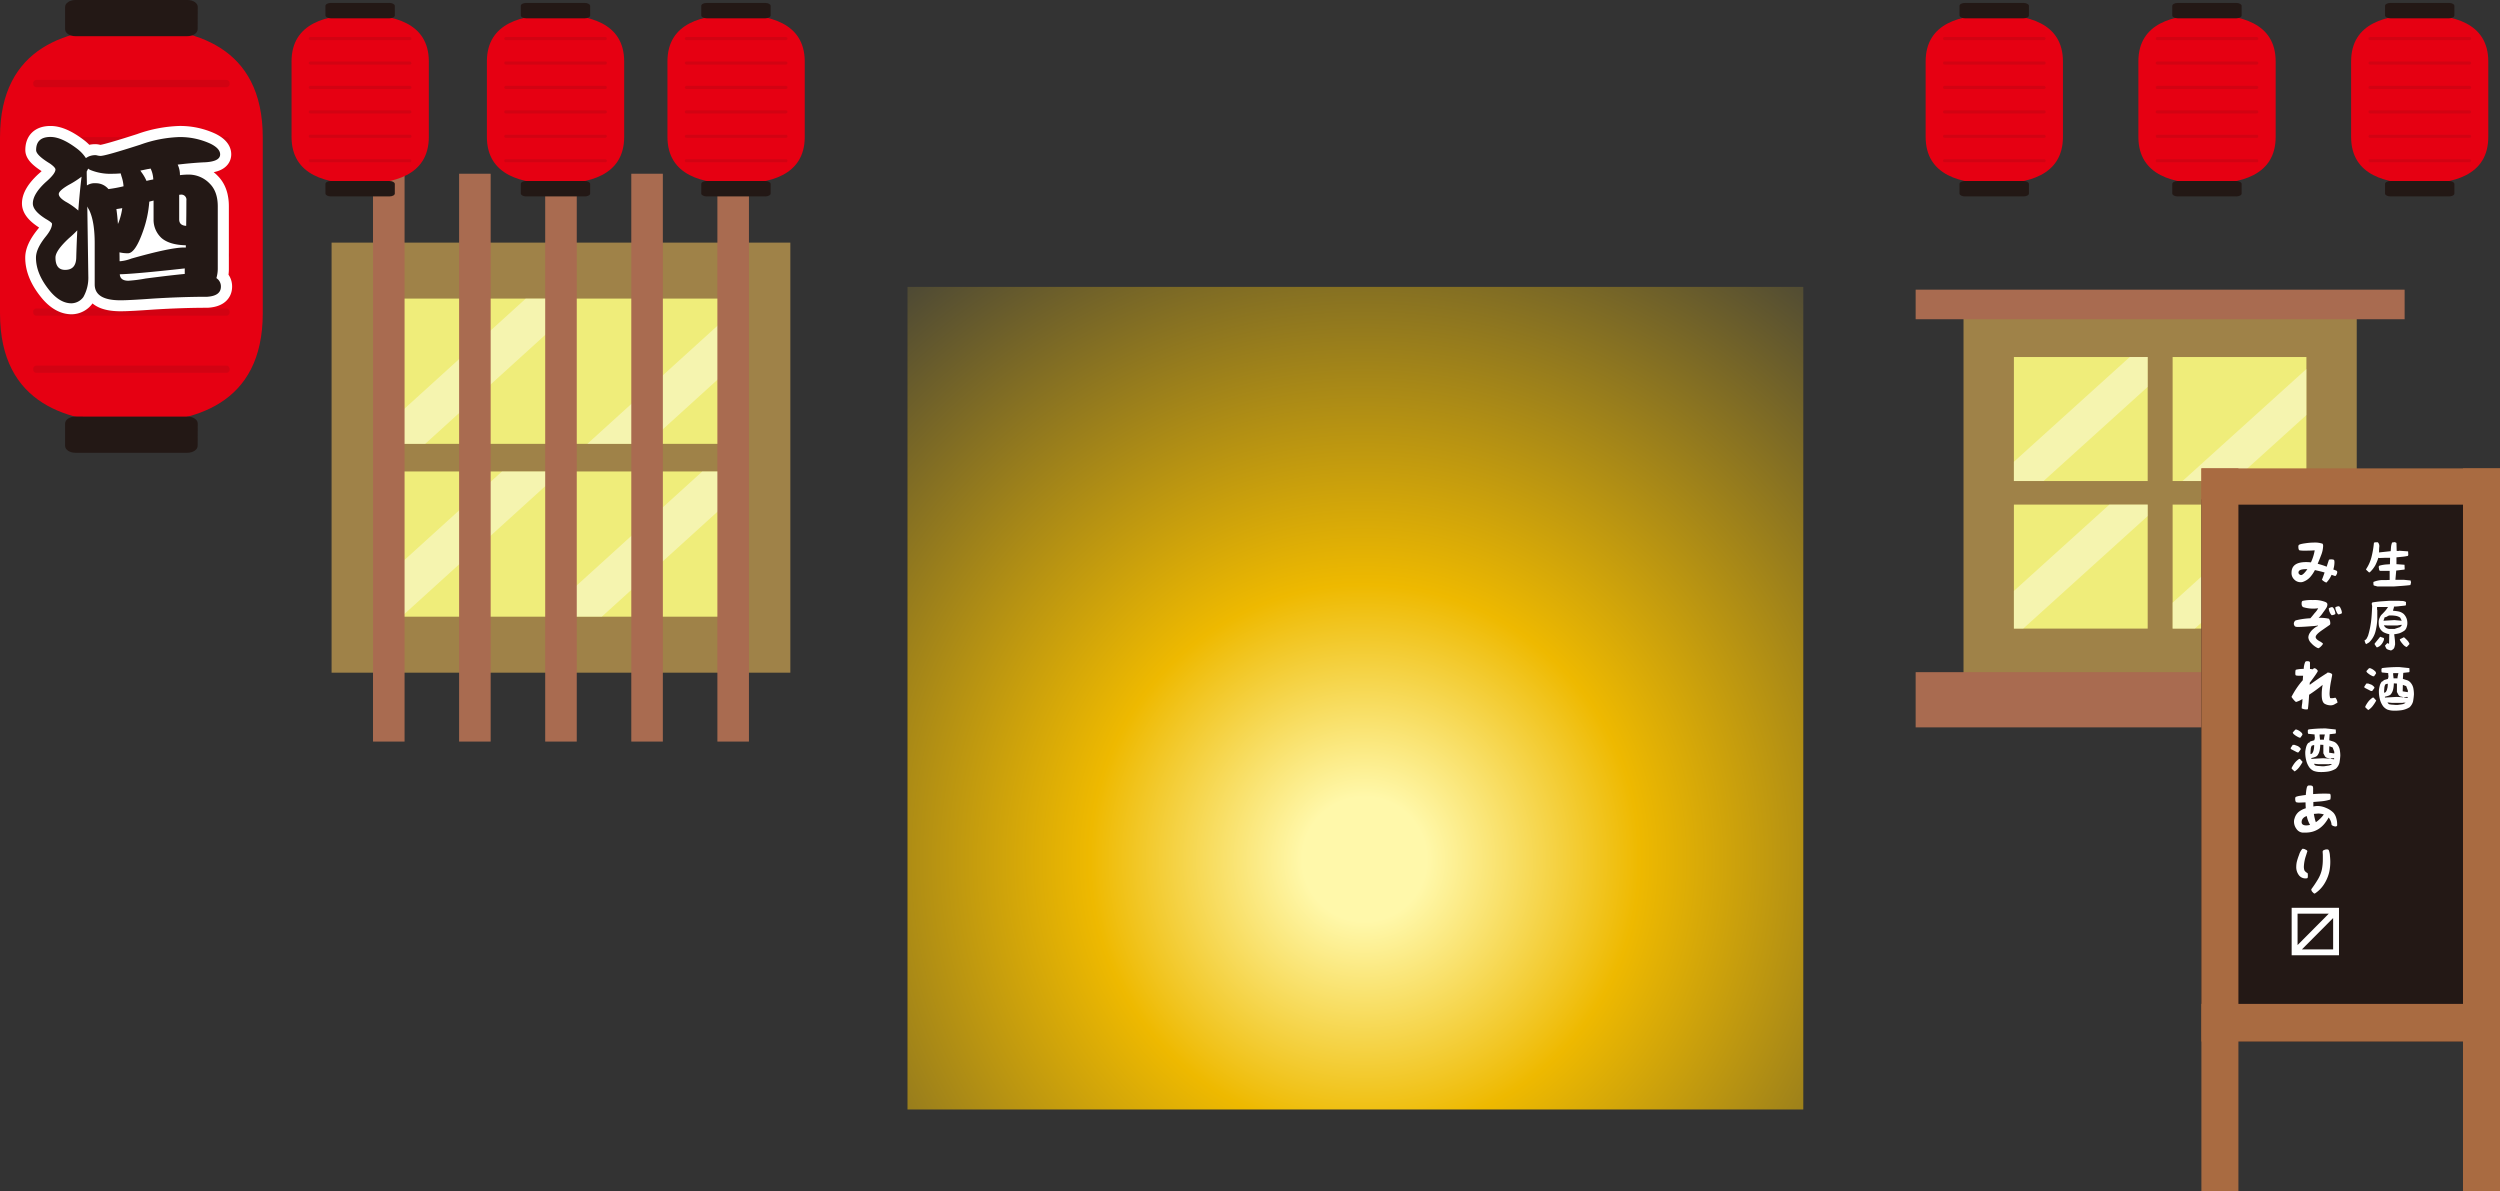 <svg xmlns="http://www.w3.org/2000/svg" xmlns:xlink="http://www.w3.org/1999/xlink" viewBox="0 0 854 407"><rect x="0" y="0" width="854" height="407" fill="#333333" stroke="none"/><defs><clipPath id="clip-path"><rect x="687.95" y="121.96" width="45.7" height="42.36" style="fill:none"/></clipPath><clipPath id="clip-path-2"><rect x="742.17" y="121.96" width="45.7" height="42.36" style="fill:none"/></clipPath><clipPath id="clip-path-3"><rect x="687.95" y="172.37" width="45.7" height="42.36" style="fill:none"/></clipPath><clipPath id="clip-path-4"><rect x="742.17" y="172.37" width="45.7" height="42.36" style="fill:none"/></clipPath><clipPath id="clip-path-5"><rect x="133.34" y="102" width="53.31" height="49.62" style="fill:none"/></clipPath><clipPath id="clip-path-6"><rect x="196.6" y="102" width="53.31" height="49.62" style="fill:none"/></clipPath><clipPath id="clip-path-7"><rect x="133.34" y="161.05" width="53.31" height="49.61" style="fill:none"/></clipPath><clipPath id="clip-path-8"><rect x="196.6" y="161.05" width="53.31" height="49.61" style="fill:none"/></clipPath><radialGradient id="名称未設定グラデーション_25" cx="464.97" cy="292.72" r="302.56" gradientTransform="translate(1.15 0.83)" gradientUnits="userSpaceOnUse"><stop offset="0.07" stop-color="#fff8aa"/><stop offset="0.31" stop-color="#eeb900"/><stop offset="1" stop-color="#182446"/></radialGradient></defs><title>mainShop</title><g style="isolation:isolate"><g id="レイヤー_2" data-name="レイヤー 2"><g id="居酒屋"><rect x="670.74" y="105.64" width="134.32" height="125.42" style="fill:#9f8248"/><rect x="687.95" y="172.37" width="45.7" height="42.36" style="fill:#efed7a"/><rect x="742.17" y="172.37" width="45.7" height="42.36" style="fill:#efed7a"/><rect x="687.95" y="121.96" width="45.7" height="42.36" style="fill:#efed7a"/><rect x="742.17" y="121.96" width="45.7" height="42.36" style="fill:#efed7a"/><rect x="654.39" y="229.61" width="167.03" height="18.86" style="fill:#a96b50"/><g style="clip-path:url(#clip-path)"><rect x="638.2" y="136.21" width="151.76" height="11.67" transform="translate(89.12 515.57) rotate(-42.12)" style="fill:#fff;opacity:0.4"/></g><g style="clip-path:url(#clip-path-2)"><rect x="700.61" y="138.45" width="151.76" height="11.67" transform="translate(103.73 558) rotate(-42.12)" style="fill:#fff;opacity:0.4"/></g><g style="clip-path:url(#clip-path-3)"><rect x="646.29" y="173.03" width="151.76" height="11.67" transform="translate(66.52 530.49) rotate(-42.12)" style="fill:#fff;opacity:0.4"/></g><g style="clip-path:url(#clip-path-4)"><rect x="701.96" y="175.72" width="151.76" height="11.67" transform="translate(79.09 568.52) rotate(-42.12)" style="fill:#fff;opacity:0.4"/></g><rect x="654.39" y="98.95" width="167.03" height="10.1" style="fill:#a96b50"/><rect x="113.27" y="82.88" width="156.71" height="146.91" style="fill:#9f8248"/><rect x="133.34" y="161.05" width="53.31" height="49.61" style="fill:#efed7a"/><rect x="196.6" y="161.05" width="53.31" height="49.61" style="fill:#efed7a"/><rect x="133.34" y="102" width="53.31" height="49.62" style="fill:#efed7a"/><rect x="196.6" y="102" width="53.31" height="49.62" style="fill:#efed7a"/><g style="clip-path:url(#clip-path-5)"><polygon points="234.07 70.99 102.73 190.21 93.6 180.06 224.94 60.85 234.07 70.99" style="fill:#fff;opacity:0.4"/></g><g style="clip-path:url(#clip-path-6)"><polygon points="306.88 73.61 175.54 192.83 166.41 182.69 297.75 63.47 306.88 73.61" style="fill:#fff;opacity:0.4"/></g><g style="clip-path:url(#clip-path-7)"><polygon points="243.5 114.11 112.16 233.33 103.03 223.19 234.37 103.97 243.5 114.11" style="fill:#fff;opacity:0.4"/></g><g style="clip-path:url(#clip-path-8)"><polygon points="308.46 117.27 177.12 236.49 167.98 226.34 299.32 107.13 308.46 117.27" style="fill:#fff;opacity:0.4"/></g><rect x="127.42" y="59.35" width="10.78" height="193.97" style="fill:#a96b50"/><rect x="156.83" y="59.35" width="10.78" height="193.97" style="fill:#a96b50"/><rect x="186.24" y="59.35" width="10.78" height="193.97" style="fill:#a96b50"/><rect x="215.65" y="59.35" width="10.78" height="193.97" style="fill:#a96b50"/><rect x="245.06" y="59.35" width="10.78" height="193.97" style="fill:#a96b50"/><rect x="752" y="170.54" width="102" height="185.25" style="fill:#231815"/><rect x="841.36" y="160" width="12.64" height="247" style="fill:#a96b41"/><rect x="752" y="160" width="12.64" height="247" style="fill:#a96b41"/><rect x="752" y="160" width="102" height="12.39" style="fill:#a96b41"/><rect x="752" y="342.93" width="102" height="12.87" style="fill:#a96b41"/><path d="M810.89,200a1.44,1.44,0,0,1-.14-.56v-.64a8.47,8.47,0,0,1,2.67-.64c.92,0,1.92,0,2.89-.06V195h-3.23l-.28-.14a1.83,1.83,0,0,1-.14-.64,2.14,2.14,0,0,1-.08-.7l.22-.28a11.4,11.4,0,0,1,1.76-.36c.64-.08,1.2-.08,1.84-.14l.06-2.2h-1.54l-2.2.08-.28-.08a16.68,16.68,0,0,1-1.06,2.61,10.06,10.06,0,0,1-1.84,2.33l-.28.06-1-.92v-.2a13.3,13.3,0,0,0,1.9-4.37,31.2,31.2,0,0,0,.78-4.67,2.29,2.29,0,0,1,.64-.14h.7a1.93,1.93,0,0,1,.5,1.42,11.9,11.9,0,0,0-.08,1.7l-.06.34h.14l3.87-.42c.08-.5.08-1.06.14-1.56a5.34,5.34,0,0,1,.36-1.4l.92-.14.56.28.08,2.75h.7l.2-.08,3,.22.06,1.26-.14.28a14.93,14.93,0,0,1-1.9.3l-2,.2v2.33l2.75.2.06,1.42-.06.22-2.83.34-.28,3.17h3l2.2.22.14.7-.22.86c-.92.14-1.84.2-2.75.28l-2.81.2h-5.71Z" style="fill:#fff"/><path d="M815.76,221.92a1.6,1.6,0,0,1-.64-.44l-.42-.92.76-.84h.22l.42.22.08-3.31a5.71,5.71,0,0,1-1.48-.44,2.93,2.93,0,0,1-1.36-1,3.15,3.15,0,0,1-.7-1.42,6.66,6.66,0,0,1-.06-1.7,3.91,3.91,0,0,1,.42-1.26,3.08,3.08,0,0,1,.78-1.06c.34-.36.7-.72,1.06-1.14s.62-.84.92-1.26H812v.92l.08.06v3.25a20.6,20.6,0,0,1-.64,4.23,7.93,7.93,0,0,1-2.17,3.65l-1,.58a1.61,1.61,0,0,1-.36-.64c-.06-.22-.14-.42-.2-.64a1.64,1.64,0,0,0,.78-.7l.42-.86a28.59,28.59,0,0,0,1.06-5c.2-1.68.28-3.37.36-5.15l-.16-.84.22-.42c.92-.14,1.9-.28,2.89-.36l2.89-.2h3.31a9,9,0,0,0,1.28.06,3.06,3.06,0,0,1,1.12.36v.92l-.14.28-1.9.2a19.35,19.35,0,0,1-2.06.16,1.88,1.88,0,0,1-.14.7c-.06.2-.14.5-.22.7.64.08,1.36.14,2,.28a3.91,3.91,0,0,1,1.7.86,4.35,4.35,0,0,1,1,1.62,4.68,4.68,0,0,1,.2,2,5.17,5.17,0,0,1-.28,1.06,2.35,2.35,0,0,1-.7,1,7.39,7.39,0,0,1-1.62.86,9.34,9.34,0,0,1-1.84.36v.2c.06.5.14,1.06.2,1.62a12.33,12.33,0,0,1,.08,1.7c-.08.36-.14.64-.22.92a1.47,1.47,0,0,1-.56.78,1.89,1.89,0,0,0-.36.22.56.56,0,0,1-.48.06C816.24,222.06,816,222,815.76,221.92Zm-4.31-1.42a.84.84,0,0,1-.28-.64l1.9-2.34,1.28.44v.62a5.66,5.66,0,0,1-.5,1.06,4.33,4.33,0,0,1-.78.92,1.91,1.91,0,0,1-.56.36,1.17,1.17,0,0,1-.64.22C811.73,220.92,811.59,220.7,811.45,220.5Zm8.46-9.52a3.82,3.82,0,0,0-1.76-.64,9.91,9.91,0,0,0-2.06-.08,4.62,4.62,0,0,0-.7.36,1.48,1.48,0,0,1-.78.22l-.42,1.2h.2l3.53-.22,2.4.22.08-.08Zm.5,2.67v-.22h-.14l-1.28.22h-3.53l-1.06-.06v.14a1.44,1.44,0,0,0,.36.48,1.15,1.15,0,0,0,.5.36,2.38,2.38,0,0,0,1.28.28h1.4l1.92-.64Zm.36,6.35a6.32,6.32,0,0,1-.92-1.26l-.08-.36,1.42-.7a11.34,11.34,0,0,1,1.12,1.06,3.35,3.35,0,0,1,.78,1.26l-.92,1H822A3.21,3.21,0,0,1,820.77,220Z" style="fill:#fff"/><path d="M807.7,234.91l-.06-.36.7-1.06H809c.34.14.78.28,1.12.42a3.41,3.41,0,0,1,.92.78l.08.3-.78,1.06h-.42Zm.28,6.71v-.28a10.34,10.34,0,0,1,1.06-1.7,6.26,6.26,0,0,1,1.48-1.34h.3l.9,1a13.09,13.09,0,0,1-1.12,1.76,5.69,5.69,0,0,1-1.62,1.5Zm1.56-11.16a6.81,6.81,0,0,1-1-.78l-.2-.42.92-1h.42a5,5,0,0,1,1,.5,6.09,6.09,0,0,1,.86.76l.14.5-.7,1h-.36A7,7,0,0,1,809.53,230.46Zm6,11.94a4.25,4.25,0,0,1-1.4-1.06,6.9,6.9,0,0,1-1.2-2.61,10.25,10.25,0,0,1-.3-3,10.41,10.41,0,0,1,.3-1.54,3.53,3.53,0,0,1,.7-1.36l.5-.2a.32.32,0,0,1,.14-.28.22.22,0,0,0,.2-.08l1.2-.34a2.36,2.36,0,0,0,.22-1,4.17,4.17,0,0,1-.08-1l-2.18-.22a1.21,1.21,0,0,1-.14-.56v-.64l.2-.28c.92-.14,1.92-.22,2.89-.28s2-.08,3-.08l3.45.36.06,1.12-.14.28-2,.22-.14,2.06c.44.14.86.28,1.34.42a2.71,2.71,0,0,1,1.22.78,4.21,4.21,0,0,1,1,1.9,11.07,11.07,0,0,1,.22,2.2,22.35,22.35,0,0,1-.3,2.4,4.22,4.22,0,0,1-1.2,2,7.41,7.41,0,0,1-2.73,1,16,16,0,0,1-3.11.14A6.78,6.78,0,0,1,815.52,242.39Zm0-7.34a9.33,9.33,0,0,0,.14-1.48h-.28l-.56.2a2.93,2.93,0,0,0-.36,1.36,12.08,12.08,0,0,0-.06,1.48h.2l.36-.22A3.05,3.05,0,0,0,815.52,235Zm4.59,2.89a1.46,1.46,0,0,1-.78-.5l-.56-1.06v-2.89l-1.06-.06a9.65,9.65,0,0,1-.22,2,4.17,4.17,0,0,1-.84,1.78,2.25,2.25,0,0,1-.92.48,5.17,5.17,0,0,1-1.06.28v.3h.14l3.87-.22,2.25.14.08-.06Zm-4.51,2v.14l.42.44a5.48,5.48,0,0,0,1.48.2,9.31,9.31,0,0,0,1.48.08l1.5-.22a2.5,2.5,0,0,0,1.26-.56h-.92l-.06.06H817Zm3.37-8.6.3-1.4H817.5v.48l.14,1.28H819Zm3.53,4.51-.56-1.48-1.14-.42-.06,2.2,1.76.28Zm-.06,2.2h-.36l-.84.08v.14l1.2.14Z" style="fill:#fff"/><path d="M797.06,194.54c.4.12.64.24.92.34a.57.57,0,0,1,.42.58,1.71,1.71,0,0,1-.24.8c-.14.36-.32.5-.52.5,0,0-.4-.12-1.18-.4a8.48,8.48,0,0,1-1.76,2.65,2.94,2.94,0,0,1-.88-.44,1.89,1.89,0,0,1-.68-.64c-.06.42.36-.66.94-2.37-1.18-.34-2.26-.58-3.31-.82a11.28,11.28,0,0,1-1.62,2.4,5.87,5.87,0,0,1-2.29,1.56,2.17,2.17,0,0,1-.88.18,3,3,0,0,1-2.29-.94,3,3,0,0,1-.9-2.3c0-2.44,1.64-3.63,5-3.63a12.82,12.82,0,0,1,1.62.1A15.33,15.33,0,0,0,790.7,188c-.94.06-1.92.1-2.93.1a12,12,0,0,1-2.25-.1c-.26-.12-.4-.52-.4-1.24a1,1,0,0,1,.1-.52c.14-.26.94-.48,2.44-.68a20.59,20.59,0,0,1,2.83-.22,8,8,0,0,1,2.91.4,1.42,1.42,0,0,1,.18.8,9.06,9.06,0,0,1-.66,3.05c-.38,1-.78,2-1.2,3,1,.26,2,.56,3.07,1,.52-1.62.78-2.4.8-2.4s.24-.1.58-.1a2.6,2.6,0,0,1,1.08.14c.14.14.2.4.2.92A8.65,8.65,0,0,1,797.06,194.54Zm-9.32-.12c-1.7,0-2.58.36-2.58,1.18a.73.73,0,0,0,.3.58.82.82,0,0,0,.6.26c.46,0,1.16-.64,2.14-2Z" style="fill:#fff"/><path d="M795.92,213.4l-2.77,1.92c-1.42,1-2.12,1.72-2.12,2.3,0,.42.42.92,1.3,1.4a5.4,5.4,0,0,1,1.18.8c0,.24-.2.52-.6.92a3.24,3.24,0,0,1-.9.7,2,2,0,0,1-.8-.34,7,7,0,0,1-1.74-1.46,3,3,0,0,1-.94-1.92,3.08,3.08,0,0,1,.58-1.62,5.1,5.1,0,0,1,1.16-1.28,4.7,4.7,0,0,1,1.34-.88l.12-.06s.22-.2,0-.2a14.81,14.81,0,0,1-2,.22c-2,.16-3.49.26-4.59.26A2.39,2.39,0,0,1,784,214a1.3,1.3,0,0,1,.22-2.08,25.33,25.33,0,0,1,5-.72c.52-.58,1-1.18,1.44-1.74a7.48,7.48,0,0,0,1.24-1.68,11.79,11.79,0,0,1-5.07-.36c-.4-.16-.6-.56-.6-1.24s.16-.88.44-.94a13.66,13.66,0,0,1,3.41-.26,10,10,0,0,1,4.27.66c.46.2.68.46.68.82a2.17,2.17,0,0,1-.24,1,15.34,15.34,0,0,1-1.2,1.74,9.4,9.4,0,0,1-1.54,1.86,13.5,13.5,0,0,1,3.51.3,2.56,2.56,0,0,1,.46,1.44A1.25,1.25,0,0,1,795.92,213.4Zm.72-6c.24,0,.52.28.76.88a3.35,3.35,0,0,1,.36,1.32v.16a2.89,2.89,0,0,1-1.26.4,3,3,0,0,1-.66-1,3.06,3.06,0,0,1-.32-1.3c0-.1.1-.16.42-.28A2.06,2.06,0,0,1,796.64,207.39Zm2.25-.3c.24,0,.52.28.76.92a3.38,3.38,0,0,1,.34,1.3v.16a2.74,2.74,0,0,1-1.24.4,2.46,2.46,0,0,1-.66-1.06,3,3,0,0,1-.34-1.26c0-.12.12-.22.42-.3A2.35,2.35,0,0,1,798.9,207.09Z" style="fill:#fff"/><path d="M797.74,238.32a2,2,0,0,1,.5.76,3.78,3.78,0,0,1,.26.94c-.32.18-.7.38-1.06.6a2.62,2.62,0,0,1-1.36.32,4.1,4.1,0,0,1-1.8-.44c-.8-.34-1.18-1.4-1.18-3.17a16.26,16.26,0,0,1,.32-3.39,50.41,50.41,0,0,1-4.63,3.39c-.1,2-.24,3.67-.42,4.91a.92.92,0,0,1-.52.1,3.34,3.34,0,0,1-1.58-.36,1,1,0,0,1,0-.28,8.45,8.45,0,0,1,.14-1.3,10.15,10.15,0,0,0,.1-1.34v-.28a8,8,0,0,1-2.14,1c-.16,0-.4-.22-.84-.72a10.18,10.18,0,0,1-.76-1,27.36,27.36,0,0,1,3.87-5.71c0-.5.06-1,.1-1.52-.52,0-1,0-1.42,0-.72,0-1.08-.08-1.14-.2s-.1-.24-.1-.58c0-.86.08-1.26.24-1.28a11.39,11.39,0,0,1,2.63-.28,6.6,6.6,0,0,1,.5-2.33c.1-.2.32-.3.74-.3.64,0,.9.18.9.56s0,.58,0,1,0,.86,0,1.1a6.47,6.47,0,0,1,.9.12c.32-.26.46-.38.58-.38a1.2,1.2,0,0,1,.74.34c.3.26.44.46.44.64s-.9,1.6-2.75,4v.7c2.32-1.7,4.19-2.93,5.67-3.87l.1,0a.51.51,0,0,1,.5-.32,2.33,2.33,0,0,1,.84.2c.4.16.56.34.56.56s-.12.7-.32,1.84a26.83,26.83,0,0,0-.56,4.17,5.47,5.47,0,0,0,.16,1.8v.1a.49.49,0,0,0,.3.08A4.32,4.32,0,0,0,797.74,238.32Z" style="fill:#fff"/><path d="M782.55,255.87l-.06-.36.7-1.06h.64c.34.14.78.28,1.12.42a3.42,3.42,0,0,1,.92.78l.08.3-.78,1.06h-.42Zm.28,6.71v-.28a10.36,10.36,0,0,1,1.06-1.7,6.28,6.28,0,0,1,1.48-1.34h.3l.9,1a13,13,0,0,1-1.12,1.76,5.68,5.68,0,0,1-1.62,1.5Zm1.56-11.16a6.74,6.74,0,0,1-1-.78l-.2-.42.92-1h.42a5,5,0,0,1,1,.5,6.09,6.09,0,0,1,.86.76l.14.5-.7,1h-.36A7,7,0,0,1,784.39,251.41Zm6,11.94a4.25,4.25,0,0,1-1.4-1.06,6.9,6.9,0,0,1-1.2-2.61,10.25,10.25,0,0,1-.3-3,10.41,10.41,0,0,1,.3-1.54,3.52,3.52,0,0,1,.7-1.36l.5-.2a.32.32,0,0,1,.14-.28.22.22,0,0,0,.2-.08l1.2-.34a2.36,2.36,0,0,0,.22-1,4.16,4.16,0,0,1-.08-1l-2.18-.22a1.21,1.21,0,0,1-.14-.56v-.64l.2-.28c.92-.14,1.92-.22,2.89-.28s2-.08,3-.08l3.45.36.06,1.12-.14.28-2,.22-.14,2.06c.44.14.86.28,1.34.42a2.72,2.72,0,0,1,1.22.78,4.21,4.21,0,0,1,1,1.9,11.07,11.07,0,0,1,.22,2.2,22.35,22.35,0,0,1-.3,2.4,4.22,4.22,0,0,1-1.2,2,7.4,7.4,0,0,1-2.73,1,16,16,0,0,1-3.11.14A6.82,6.82,0,0,1,790.38,263.35Zm0-7.34a9.22,9.22,0,0,0,.14-1.48h-.28l-.56.2a2.93,2.93,0,0,0-.36,1.36,12.08,12.08,0,0,0-.06,1.48h.2l.36-.22A3,3,0,0,0,790.38,256ZM795,258.9a1.46,1.46,0,0,1-.78-.5l-.56-1.06v-2.89l-1.06-.06a9.64,9.64,0,0,1-.22,2,4.17,4.17,0,0,1-.84,1.78,2.25,2.25,0,0,1-.92.48,5.17,5.17,0,0,1-1.06.28v.3h.14l3.87-.22,2.26.14.08-.06Zm-4.51,2v.14l.42.44a5.48,5.48,0,0,0,1.48.2,9.26,9.26,0,0,0,1.48.08l1.5-.22a2.5,2.5,0,0,0,1.26-.56h-.92l-.06.06h-3.73Zm3.37-8.6.3-1.4h-1.78v.48l.14,1.28h1.34Zm3.53,4.51-.56-1.48-1.14-.42-.06,2.2,1.76.28Zm-.06,2.2h-.36l-.84.08v.14l1.2.14Z" style="fill:#fff"/><path d="M791.55,275.32a7.52,7.52,0,0,1,3.07.68,7.28,7.28,0,0,1,2.57,1.72,4.8,4.8,0,0,1,.88,1.76,7.21,7.21,0,0,1,.3,2,4.62,4.62,0,0,1,0,.54.62.62,0,0,1-.6.3,2.21,2.21,0,0,1-1.3-.52,4.58,4.58,0,0,0-1-2.53c-1.9,3.47-4.49,5.15-7.92,5.15-.38,0-.7,0-1,0a2.88,2.88,0,0,1-2.12-1.32,4.16,4.16,0,0,1-.8-2.48,3.16,3.16,0,0,1,.2-1.06,4.5,4.5,0,0,1,1.4-2.22,7.19,7.19,0,0,1,2.43-1.24c-.06-.68-.08-1.3-.08-2-.78,0-1.36.06-1.88.06a4.07,4.07,0,0,1-1.24-.1c-.28-.1-.42-.5-.42-1.24,0-.36.1-.56.3-.64a6.3,6.3,0,0,1,1.56-.36c.44-.08,1-.16,1.76-.26.14-1.82.34-2.75.56-3s.34-.24.78-.24a1.42,1.42,0,0,1,1,.24,1.7,1.7,0,0,1,.16.92v1.78c1.34-.1,2.53-.16,3.63-.16.82,0,1.58,0,2.2.08a2,2,0,0,1,.16,1,3.33,3.33,0,0,1-.12.94,13.76,13.76,0,0,1-2.79.58c-.52.06-1.5.14-3,.26,0,.54,0,1,0,1.54A8.73,8.73,0,0,1,791.55,275.32ZM788,278.78a2.5,2.5,0,0,0-1.28.76,1.88,1.88,0,0,0-.48,1.32c0,.72.56,1.1,1.62,1.1a5.42,5.42,0,0,0,1.26-.18A9.2,9.2,0,0,1,788,278.78Zm3.07,2.1a10.87,10.87,0,0,0,2.75-2.67,6.34,6.34,0,0,0-2-.3l-1.4.12A16.73,16.73,0,0,0,791.09,280.87Z" style="fill:#fff"/><path d="M788.2,290.77l-.48,1.52A13.58,13.58,0,0,0,787,296a3.92,3.92,0,0,0,.2,1.34,2.55,2.55,0,0,0,1,.88c.1,0,.16.3.16.82a2.7,2.7,0,0,1-.08.84c-.08.12-.28.18-.66.18a2.75,2.75,0,0,1-2.42-1.24,4.52,4.52,0,0,1-.8-2.73,8.51,8.51,0,0,1,.18-1.66,19,19,0,0,1,.78-2.4,5.4,5.4,0,0,1,1.14-2.08.43.43,0,0,1,.2,0,1.75,1.75,0,0,1,.92.3C788,290.39,788.2,290.61,788.2,290.77Zm6.65-.62c.38,0,.6.12.68.34a5.94,5.94,0,0,1,.38,1.9,19.45,19.45,0,0,1,.12,2,16.85,16.85,0,0,1-.34,3.39,13.3,13.3,0,0,1-1.78,4.25,10.6,10.6,0,0,1-3.17,3.21h-.06c-.2,0-.4-.16-.7-.5a1.3,1.3,0,0,1-.44-.86s0-.08,0-.12a37.25,37.25,0,0,0,2.16-3.21,11.19,11.19,0,0,0,1.46-3.57,17.87,17.87,0,0,0,.32-3.45c0-.28,0-.72,0-1.28s-.06-1-.06-1.3.16-.48.54-.6A1.89,1.89,0,0,1,794.85,290.15Z" style="fill:#fff"/><path d="M799,310.11v16.21H782.83V310.11Zm-14.15,2v10.72l10.66-10.72Zm1.48,12.21H797V313.6Z" style="fill:#fff"/><rect x="310" y="98" width="306" height="281" style="fill:url(#名称未設定グラデーション_25)"/></g><g id="居酒屋オーバーレイヤー"><path d="M123,5C111.94,5,99.59,7.63,99.59,21V46.74c0,13.42,12.35,16.05,23.45,16.05s23.45-2.64,23.45-16.05V21C146.49,7.63,134.14,5,123,5Z" style="fill:#e60012"/><path d="M134.87,66.1c0,.56-.83,1-1.85,1h-20c-1,0-1.85-.45-1.85-1V62.83c0-.56.83-1,1.85-1h20c1,0,1.85.45,1.85,1Z" style="fill:#231815"/><path d="M134.87,5.26c0,.56-.83,1-1.85,1h-20c-1,0-1.85-.45-1.85-1V2c0-.56.83-1,1.85-1h20c1,0,1.85.45,1.85,1Z" style="fill:#231815"/><path d="M140.57,13.18a.53.53,0,0,1-.53.53H106a.53.53,0,0,1-.53-.53h0a.53.53,0,0,1,.53-.53h34a.53.53,0,0,1,.53.53Z" style="fill:#231815;opacity:0.1;mix-blend-mode:multiply"/><path d="M140.57,21.53a.53.53,0,0,1-.53.53H106a.53.53,0,0,1-.53-.53h0A.53.53,0,0,1,106,21h34a.53.53,0,0,1,.53.53Z" style="fill:#231815;opacity:0.1;mix-blend-mode:multiply"/><path d="M140.57,29.87a.53.53,0,0,1-.53.53H106a.53.53,0,0,1-.53-.53h0a.53.53,0,0,1,.53-.53h34a.53.53,0,0,1,.53.53Z" style="fill:#231815;opacity:0.1;mix-blend-mode:multiply"/><path d="M140.57,38.22a.53.53,0,0,1-.53.53H106a.53.53,0,0,1-.53-.53h0a.53.53,0,0,1,.53-.53h34a.53.53,0,0,1,.53.53Z" style="fill:#231815;opacity:0.1;mix-blend-mode:multiply"/><path d="M140.57,46.56a.53.53,0,0,1-.53.53H106a.53.53,0,0,1-.53-.53h0A.53.53,0,0,1,106,46h34a.53.53,0,0,1,.53.53Z" style="fill:#231815;opacity:0.1;mix-blend-mode:multiply"/><path d="M140.57,54.91a.53.53,0,0,1-.53.53H106a.53.53,0,0,1-.53-.53h0a.53.53,0,0,1,.53-.53h34a.52.52,0,0,1,.53.53Z" style="fill:#231815;opacity:0.1;mix-blend-mode:multiply"/><path d="M189.78,5C178.67,5,166.32,7.63,166.32,21V46.74c0,13.42,12.35,16.05,23.45,16.05s23.45-2.64,23.45-16.05V21C213.22,7.63,200.88,5,189.78,5Z" style="fill:#e60012"/><path d="M201.6,66.1c0,.56-.83,1-1.85,1h-20c-1,0-1.85-.45-1.85-1V62.83c0-.56.83-1,1.85-1h20c1,0,1.85.45,1.85,1Z" style="fill:#231815"/><path d="M201.6,5.26c0,.56-.83,1-1.85,1h-20c-1,0-1.85-.45-1.85-1V2c0-.56.83-1,1.85-1h20c1,0,1.85.45,1.85,1Z" style="fill:#231815"/><path d="M207.31,13.18a.53.53,0,0,1-.53.53h-34a.53.53,0,0,1-.53-.53h0a.53.53,0,0,1,.53-.53h34a.53.53,0,0,1,.53.53Z" style="fill:#231815;opacity:0.1;mix-blend-mode:multiply"/><path d="M207.31,21.53a.53.53,0,0,1-.53.53h-34a.53.53,0,0,1-.53-.53h0a.53.53,0,0,1,.53-.53h34a.53.53,0,0,1,.53.53Z" style="fill:#231815;opacity:0.1;mix-blend-mode:multiply"/><path d="M207.31,29.87a.53.53,0,0,1-.53.53h-34a.53.53,0,0,1-.53-.53h0a.53.53,0,0,1,.53-.53h34a.53.53,0,0,1,.53.53Z" style="fill:#231815;opacity:0.1;mix-blend-mode:multiply"/><path d="M207.31,38.22a.53.53,0,0,1-.53.53h-34a.53.53,0,0,1-.53-.53h0a.53.53,0,0,1,.53-.53h34a.53.53,0,0,1,.53.53Z" style="fill:#231815;opacity:0.1;mix-blend-mode:multiply"/><path d="M207.31,46.56a.53.53,0,0,1-.53.53h-34a.53.53,0,0,1-.53-.53h0a.53.53,0,0,1,.53-.53h34a.53.53,0,0,1,.53.53Z" style="fill:#231815;opacity:0.1;mix-blend-mode:multiply"/><path d="M207.31,54.91a.53.53,0,0,1-.53.53h-34a.53.53,0,0,1-.53-.53h0a.53.53,0,0,1,.53-.53h34a.52.52,0,0,1,.53.53Z" style="fill:#231815;opacity:0.1;mix-blend-mode:multiply"/><path d="M251.42,5C240.32,5,228,7.63,228,21V46.74c0,13.42,12.35,16.05,23.45,16.05s23.45-2.64,23.45-16.05V21C274.87,7.63,262.52,5,251.42,5Z" style="fill:#e60012"/><path d="M263.25,66.1c0,.56-.83,1-1.85,1h-20c-1,0-1.85-.45-1.85-1V62.83c0-.56.83-1,1.85-1h20c1,0,1.85.45,1.85,1Z" style="fill:#231815"/><path d="M263.25,5.26c0,.56-.83,1-1.85,1h-20c-1,0-1.85-.45-1.85-1V2c0-.56.83-1,1.85-1h20c1,0,1.85.45,1.85,1Z" style="fill:#231815"/><path d="M269,13.18a.53.53,0,0,1-.53.53h-34a.53.53,0,0,1-.53-.53h0a.53.53,0,0,1,.53-.53h34a.53.53,0,0,1,.53.53Z" style="fill:#231815;opacity:0.1;mix-blend-mode:multiply"/><path d="M269,21.53a.53.53,0,0,1-.53.53h-34a.53.53,0,0,1-.53-.53h0a.53.53,0,0,1,.53-.53h34a.53.53,0,0,1,.53.53Z" style="fill:#231815;opacity:0.1;mix-blend-mode:multiply"/><path d="M269,29.87a.53.53,0,0,1-.53.53h-34a.53.53,0,0,1-.53-.53h0a.53.53,0,0,1,.53-.53h34a.53.53,0,0,1,.53.53Z" style="fill:#231815;opacity:0.1;mix-blend-mode:multiply"/><path d="M269,38.22a.53.53,0,0,1-.53.53h-34a.53.53,0,0,1-.53-.53h0a.53.53,0,0,1,.53-.53h34a.53.53,0,0,1,.53.53Z" style="fill:#231815;opacity:0.1;mix-blend-mode:multiply"/><path d="M269,46.56a.53.53,0,0,1-.53.53h-34a.53.53,0,0,1-.53-.53h0a.53.53,0,0,1,.53-.53h34a.53.53,0,0,1,.53.53Z" style="fill:#231815;opacity:0.1;mix-blend-mode:multiply"/><path d="M269,54.91a.53.53,0,0,1-.53.53h-34a.53.53,0,0,1-.53-.53h0a.53.53,0,0,1,.53-.53h34a.52.52,0,0,1,.53.53Z" style="fill:#231815;opacity:0.1;mix-blend-mode:multiply"/><path d="M681.25,5C670.15,5,657.8,7.63,657.8,21V46.74c0,13.42,12.34,16.05,23.45,16.05s23.45-2.64,23.45-16.05V21C704.7,7.63,692.35,5,681.25,5Z" style="fill:#e60012"/><path d="M693.08,66.1c0,.56-.83,1-1.86,1h-20c-1,0-1.85-.45-1.85-1V62.83c0-.56.83-1,1.85-1h20c1,0,1.86.45,1.86,1Z" style="fill:#231815"/><path d="M693.08,5.26c0,.56-.83,1-1.86,1h-20c-1,0-1.85-.45-1.85-1V2c0-.56.83-1,1.85-1h20c1,0,1.86.45,1.86,1Z" style="fill:#231815"/><path d="M698.79,13.18a.53.53,0,0,1-.53.53h-34a.53.53,0,0,1-.53-.53h0a.53.53,0,0,1,.53-.53h34a.53.53,0,0,1,.53.53Z" style="fill:#231815;opacity:0.1;mix-blend-mode:multiply"/><path d="M698.79,21.53a.53.53,0,0,1-.53.53h-34a.53.53,0,0,1-.53-.53h0a.53.53,0,0,1,.53-.53h34a.53.53,0,0,1,.53.53Z" style="fill:#231815;opacity:0.1;mix-blend-mode:multiply"/><path d="M698.79,29.87a.53.53,0,0,1-.53.53h-34a.53.53,0,0,1-.53-.53h0a.53.53,0,0,1,.53-.53h34a.53.53,0,0,1,.53.53Z" style="fill:#231815;opacity:0.1;mix-blend-mode:multiply"/><path d="M698.79,38.22a.53.53,0,0,1-.53.53h-34a.53.53,0,0,1-.53-.53h0a.53.53,0,0,1,.53-.53h34a.53.53,0,0,1,.53.53Z" style="fill:#231815;opacity:0.1;mix-blend-mode:multiply"/><path d="M698.79,46.56a.53.53,0,0,1-.53.53h-34a.53.53,0,0,1-.53-.53h0a.53.53,0,0,1,.53-.53h34a.53.53,0,0,1,.53.53Z" style="fill:#231815;opacity:0.1;mix-blend-mode:multiply"/><path d="M698.79,54.91a.53.53,0,0,1-.53.53h-34a.53.53,0,0,1-.53-.53h0a.52.52,0,0,1,.53-.53h34a.53.53,0,0,1,.53.53Z" style="fill:#231815;opacity:0.1;mix-blend-mode:multiply"/><path d="M753.92,5C742.82,5,730.47,7.63,730.47,21V46.74c0,13.42,12.35,16.05,23.45,16.05s23.45-2.64,23.45-16.05V21C777.37,7.63,765,5,753.92,5Z" style="fill:#e60012"/><path d="M765.75,66.1c0,.56-.83,1-1.85,1h-20c-1,0-1.85-.45-1.85-1V62.83c0-.56.83-1,1.85-1h20c1,0,1.85.45,1.85,1Z" style="fill:#231815"/><path d="M765.75,5.26c0,.56-.83,1-1.85,1h-20c-1,0-1.85-.45-1.85-1V2c0-.56.83-1,1.85-1h20c1,0,1.85.45,1.85,1Z" style="fill:#231815"/><path d="M771.45,13.18a.53.53,0,0,1-.53.53h-34a.53.53,0,0,1-.53-.53h0a.53.53,0,0,1,.53-.53h34a.53.53,0,0,1,.53.53Z" style="fill:#231815;opacity:0.1;mix-blend-mode:multiply"/><path d="M771.45,21.53a.53.53,0,0,1-.53.53h-34a.53.53,0,0,1-.53-.53h0a.53.53,0,0,1,.53-.53h34a.53.53,0,0,1,.53.53Z" style="fill:#231815;opacity:0.1;mix-blend-mode:multiply"/><path d="M771.45,29.87a.53.53,0,0,1-.53.53h-34a.53.53,0,0,1-.53-.53h0a.53.53,0,0,1,.53-.53h34a.53.53,0,0,1,.53.53Z" style="fill:#231815;opacity:0.1;mix-blend-mode:multiply"/><path d="M771.45,38.22a.53.53,0,0,1-.53.53h-34a.53.53,0,0,1-.53-.53h0a.53.53,0,0,1,.53-.53h34a.53.53,0,0,1,.53.53Z" style="fill:#231815;opacity:0.1;mix-blend-mode:multiply"/><path d="M771.45,46.56a.53.53,0,0,1-.53.53h-34a.53.53,0,0,1-.53-.53h0a.53.53,0,0,1,.53-.53h34a.53.53,0,0,1,.53.53Z" style="fill:#231815;opacity:0.1;mix-blend-mode:multiply"/><path d="M771.45,54.91a.53.53,0,0,1-.53.53h-34a.53.53,0,0,1-.53-.53h0a.53.53,0,0,1,.53-.53h34a.52.52,0,0,1,.53.53Z" style="fill:#231815;opacity:0.1;mix-blend-mode:multiply"/><path d="M826.59,5C815.49,5,803.14,7.63,803.14,21V46.74c0,13.42,12.35,16.05,23.45,16.05S850,60.16,850,46.74V21C850,7.63,837.69,5,826.59,5Z" style="fill:#e60012"/><path d="M838.42,66.1c0,.56-.83,1-1.85,1h-20c-1,0-1.85-.45-1.85-1V62.83c0-.56.83-1,1.85-1h20c1,0,1.85.45,1.85,1Z" style="fill:#231815"/><path d="M838.42,5.26c0,.56-.83,1-1.85,1h-20c-1,0-1.85-.45-1.85-1V2c0-.56.83-1,1.85-1h20c1,0,1.85.45,1.85,1Z" style="fill:#231815"/><path d="M844.13,13.18a.53.53,0,0,1-.53.53h-34a.53.53,0,0,1-.53-.53h0a.53.53,0,0,1,.53-.53h34a.53.53,0,0,1,.53.53Z" style="fill:#231815;opacity:0.1;mix-blend-mode:multiply"/><path d="M844.13,21.53a.53.53,0,0,1-.53.53h-34a.53.53,0,0,1-.53-.53h0a.53.53,0,0,1,.53-.53h34a.53.53,0,0,1,.53.53Z" style="fill:#231815;opacity:0.1;mix-blend-mode:multiply"/><path d="M844.13,29.87a.53.53,0,0,1-.53.53h-34a.53.53,0,0,1-.53-.53h0a.53.53,0,0,1,.53-.53h34a.53.53,0,0,1,.53.53Z" style="fill:#231815;opacity:0.1;mix-blend-mode:multiply"/><path d="M844.13,38.22a.53.53,0,0,1-.53.53h-34a.53.53,0,0,1-.53-.53h0a.53.53,0,0,1,.53-.53h34a.53.53,0,0,1,.53.53Z" style="fill:#231815;opacity:0.1;mix-blend-mode:multiply"/><path d="M844.13,46.56a.53.53,0,0,1-.53.53h-34a.53.53,0,0,1-.53-.53h0a.53.53,0,0,1,.53-.53h34a.53.53,0,0,1,.53.53Z" style="fill:#231815;opacity:0.1;mix-blend-mode:multiply"/><path d="M844.13,54.91a.53.53,0,0,1-.53.53h-34a.53.53,0,0,1-.53-.53h0a.53.53,0,0,1,.53-.53h34a.52.52,0,0,1,.53.53Z" style="fill:#231815;opacity:0.1;mix-blend-mode:multiply"/></g><g id="レイヤー_1-2" data-name="レイヤー 1"><path d="M44.88,9.38C23.63,9.38,0,15.56,0,46.94V107c0,31.39,23.63,37.55,44.88,37.55S89.76,138.42,89.76,107V46.94C89.76,15.56,66.13,9.38,44.88,9.38Z" style="fill:#e60012"/><path d="M67.52,152.31c0,1.3-1.59,2.36-3.55,2.36H25.78c-2,0-3.54-1.06-3.54-2.36v-7.65c0-1.3,1.59-2.36,3.54-2.36H64c2,0,3.55,1.06,3.55,2.36Z" style="fill:#231815"/><path d="M67.52,10c0,1.3-1.59,2.36-3.55,2.36H25.78c-2,0-3.54-1.06-3.54-2.36V2.36c0-1.3,1.59-2.36,3.54-2.36H64c2,0,3.55,1.06,3.55,2.36Z" style="fill:#231815"/><path d="M78.44,28.54a1.14,1.14,0,0,1-1,1.24H12.33a1.14,1.14,0,0,1-1-1.24h0a1.14,1.14,0,0,1,1-1.23h65.1a1.14,1.14,0,0,1,1,1.23Z" style="fill:#231815;opacity:0.1;mix-blend-mode:multiply"/><path d="M78.44,48.06a1.14,1.14,0,0,1-1,1.23H12.33a1.14,1.14,0,0,1-1-1.23h0a1.14,1.14,0,0,1,1-1.24h65.1a1.14,1.14,0,0,1,1,1.24Z" style="fill:#231815;opacity:0.1;mix-blend-mode:multiply"/><path d="M78.44,67.58a1.14,1.14,0,0,1-1,1.23H12.33a1.14,1.14,0,0,1-1-1.23h0a1.14,1.14,0,0,1,1-1.23h65.1a1.14,1.14,0,0,1,1,1.23Z" style="fill:#231815;opacity:0.1;mix-blend-mode:multiply"/><path d="M78.44,87.09a1.14,1.14,0,0,1-1,1.24H12.33a1.14,1.14,0,0,1-1-1.24h0a1.14,1.14,0,0,1,1-1.23h65.1a1.14,1.14,0,0,1,1,1.23Z" style="fill:#231815;opacity:0.1;mix-blend-mode:multiply"/><path d="M78.44,106.61a1.14,1.14,0,0,1-1,1.23H12.33a1.14,1.14,0,0,1-1-1.23h0a1.14,1.14,0,0,1,1-1.24h65.1a1.14,1.14,0,0,1,1,1.24Z" style="fill:#231815;opacity:0.1;mix-blend-mode:multiply"/><path d="M78.44,126.13a1.14,1.14,0,0,1-1,1.23H12.33a1.14,1.14,0,0,1-1-1.23h0a1.14,1.14,0,0,1,1-1.23h65.1a1.14,1.14,0,0,1,1,1.23Z" style="fill:#231815;opacity:0.1;mix-blend-mode:multiply"/><path d="M17.29,46.78q3.86,0,9.27,4.17A12.72,12.72,0,0,1,29.37,54L30,53.6A5.64,5.64,0,0,1,32.67,53a3.33,3.33,0,0,1,.7.13,5.27,5.27,0,0,0,1,.13Q36,53.22,48,49.37a43.38,43.38,0,0,1,13.27-2.59,24.8,24.8,0,0,1,10.67,2.27q3.3,1.64,3.3,3.66,0,2.59-6,2.72-4.28.25-8.5.76a8.35,8.35,0,0,1,.77,3.6,24.32,24.32,0,0,1,2.81-.19,9.91,9.91,0,0,1,7.37,3.09q2.74,2.72,2.74,7.77V91.69A11.34,11.34,0,0,1,74,95a3.37,3.37,0,0,1,1.54,2.91q0,3.16-4.7,3.47-8.63,0-18.75.63-7.86.57-10.88.57-8.78,0-8.78-5.43v-14q0-7.58-1.9-11.43a9.72,9.72,0,0,1-.63-1.2l.35,23.94a13.34,13.34,0,0,1-1.69,7,5.16,5.16,0,0,1-4.07,2.15q-3.65,0-7-3.79-5.13-6-5.12-11.81,0-3,3.23-7.07,2.25-2.72,2.25-4.49,0-.44-2.18-1.7Q11.25,72,11.25,69.52q0-3.22,4.35-7.26Q19,59.35,19,57.89q0-.69-1.83-2-4.77-2.9-4.77-4.61Q12.38,46.78,17.29,46.78Zm5,45.41q3.79,0,3.79-4.42.14-4.79.35-9.09a36.08,36.08,0,0,1-2.81,2.65Q19,85.62,19,88,19,92.19,22.28,92.19Zm4.49-20.28q.49-6.57,1.12-11.56a31.35,31.35,0,0,1-4.35,2.78q-3.44,2-3.44,3.16t2.32,2.59A23.65,23.65,0,0,1,26.77,71.91Zm15.45-8.27a13.08,13.08,0,0,0-.7-3.41l-.28-1q-1.54.13-2.81.13a18.13,18.13,0,0,1-7.3-1.2,3.35,3.35,0,0,1-1-.57,10.24,10.24,0,0,1-.49,1v.76l.07,4a4.79,4.79,0,0,1,3-.76,5.55,5.55,0,0,1,4.35,2A47.22,47.22,0,0,0,42.22,63.64ZM40.32,76.53q.14-.38.28-.69a21.61,21.61,0,0,0,1.19-4.74q-1.05.19-2,.32Q40.11,73.62,40.32,76.53Zm.56,12.7h.28a14.28,14.28,0,0,0,3.72-.89q13.34-3.79,18-3.79h.63v-.76q-5.55-.13-8.28-2.46a8.43,8.43,0,0,1-2.74-6.38V68.51L51,68.88a38.11,38.11,0,0,1-2.11,10q-2.67,7.64-5.2,7.64a12.49,12.49,0,0,1-2.88-.32Q40.88,87.64,40.88,89.22Zm22.26,4.36v-1.9q-17,1.89-22.19,2,.14,2.21,2.95,2.21a50.3,50.3,0,0,0,5.9-.76Q58.58,94,63.14,93.58ZM52.4,61.3a9.3,9.3,0,0,0-.91-3.72c-.37.09-.73.15-1.05.19L48,58.27a3.38,3.38,0,0,1,.35.51,14.44,14.44,0,0,1,1.75,3C50.88,61.6,51.65,61.43,52.4,61.3Zm8.85,5.24v8.4q0,2.08,2.39,2.21.07-4.11.07-8.65a1.74,1.74,0,0,0-2-2Z" style="fill:#fff;stroke:#fff;stroke-width:7.499px"/><path d="M17.26,46.78q3.86,0,9.27,4.17A12.72,12.72,0,0,1,29.34,54L30,53.6A5.64,5.64,0,0,1,32.64,53a3.33,3.33,0,0,1,.7.13,5.27,5.27,0,0,0,1,.13q1.68,0,13.62-3.85a43.38,43.38,0,0,1,13.27-2.59,24.8,24.8,0,0,1,10.67,2.27q3.3,1.64,3.3,3.66,0,2.59-6,2.72-4.28.25-8.5.76a8.35,8.35,0,0,1,.77,3.6,24.32,24.32,0,0,1,2.81-.19,9.91,9.91,0,0,1,7.37,3.09q2.74,2.72,2.74,7.77V91.69A11.34,11.34,0,0,1,73.92,95a3.37,3.37,0,0,1,1.54,2.91q0,3.16-4.7,3.47-8.63,0-18.75.63-7.86.57-10.88.57-8.78,0-8.78-5.43v-14q0-7.58-1.9-11.43a9.72,9.72,0,0,1-.63-1.2l.35,23.94a13.34,13.34,0,0,1-1.69,7,5.16,5.16,0,0,1-4.07,2.15q-3.65,0-7-3.79-5.13-6-5.12-11.81,0-3,3.23-7.07,2.25-2.72,2.25-4.49,0-.44-2.18-1.7Q11.22,72,11.22,69.52q0-3.22,4.35-7.26,3.37-2.9,3.37-4.36,0-.69-1.83-2-4.77-2.9-4.77-4.61Q12.34,46.78,17.26,46.78Zm5,45.41q3.79,0,3.79-4.42.14-4.79.35-9.09a36.08,36.08,0,0,1-2.81,2.65q-4.64,4.3-4.64,6.63Q18.94,92.19,22.24,92.19Zm4.49-20.28q.49-6.57,1.12-11.56a31.35,31.35,0,0,1-4.35,2.78q-3.44,2-3.44,3.16t2.32,2.59A23.65,23.65,0,0,1,26.74,71.91Zm15.45-8.27a13.08,13.08,0,0,0-.7-3.41l-.28-1q-1.54.13-2.81.13a18.13,18.13,0,0,1-7.3-1.2,3.35,3.35,0,0,1-1-.57,10.24,10.24,0,0,1-.49,1v.76l.07,4a4.79,4.79,0,0,1,3-.76,5.55,5.55,0,0,1,4.35,2A47.22,47.22,0,0,0,42.18,63.64ZM40.29,76.53q.14-.38.28-.69a21.61,21.61,0,0,0,1.19-4.74q-1.05.19-2,.32Q40.08,73.62,40.29,76.53Zm.56,12.7h.28a14.28,14.28,0,0,0,3.72-.89q13.34-3.79,18-3.79h.63v-.76q-5.55-.13-8.28-2.46a8.43,8.43,0,0,1-2.74-6.38V68.51L51,68.88a38.11,38.11,0,0,1-2.11,10q-2.67,7.64-5.2,7.64a12.49,12.49,0,0,1-2.88-.32Q40.85,87.64,40.85,89.22Zm22.26,4.36v-1.9q-17,1.89-22.19,2,.14,2.21,2.95,2.21a50.3,50.3,0,0,0,5.9-.76Q58.54,94,63.11,93.58ZM52.36,61.3a9.3,9.3,0,0,0-.91-3.72c-.37.09-.73.15-1.05.19l-2.46.51a3.38,3.38,0,0,1,.35.51,14.44,14.44,0,0,1,1.75,3C50.84,61.6,51.61,61.43,52.36,61.3Zm8.85,5.24v8.4q0,2.08,2.39,2.21.07-4.11.07-8.65a1.74,1.74,0,0,0-2-2Z" style="fill:#231815"/></g></g></g></svg>